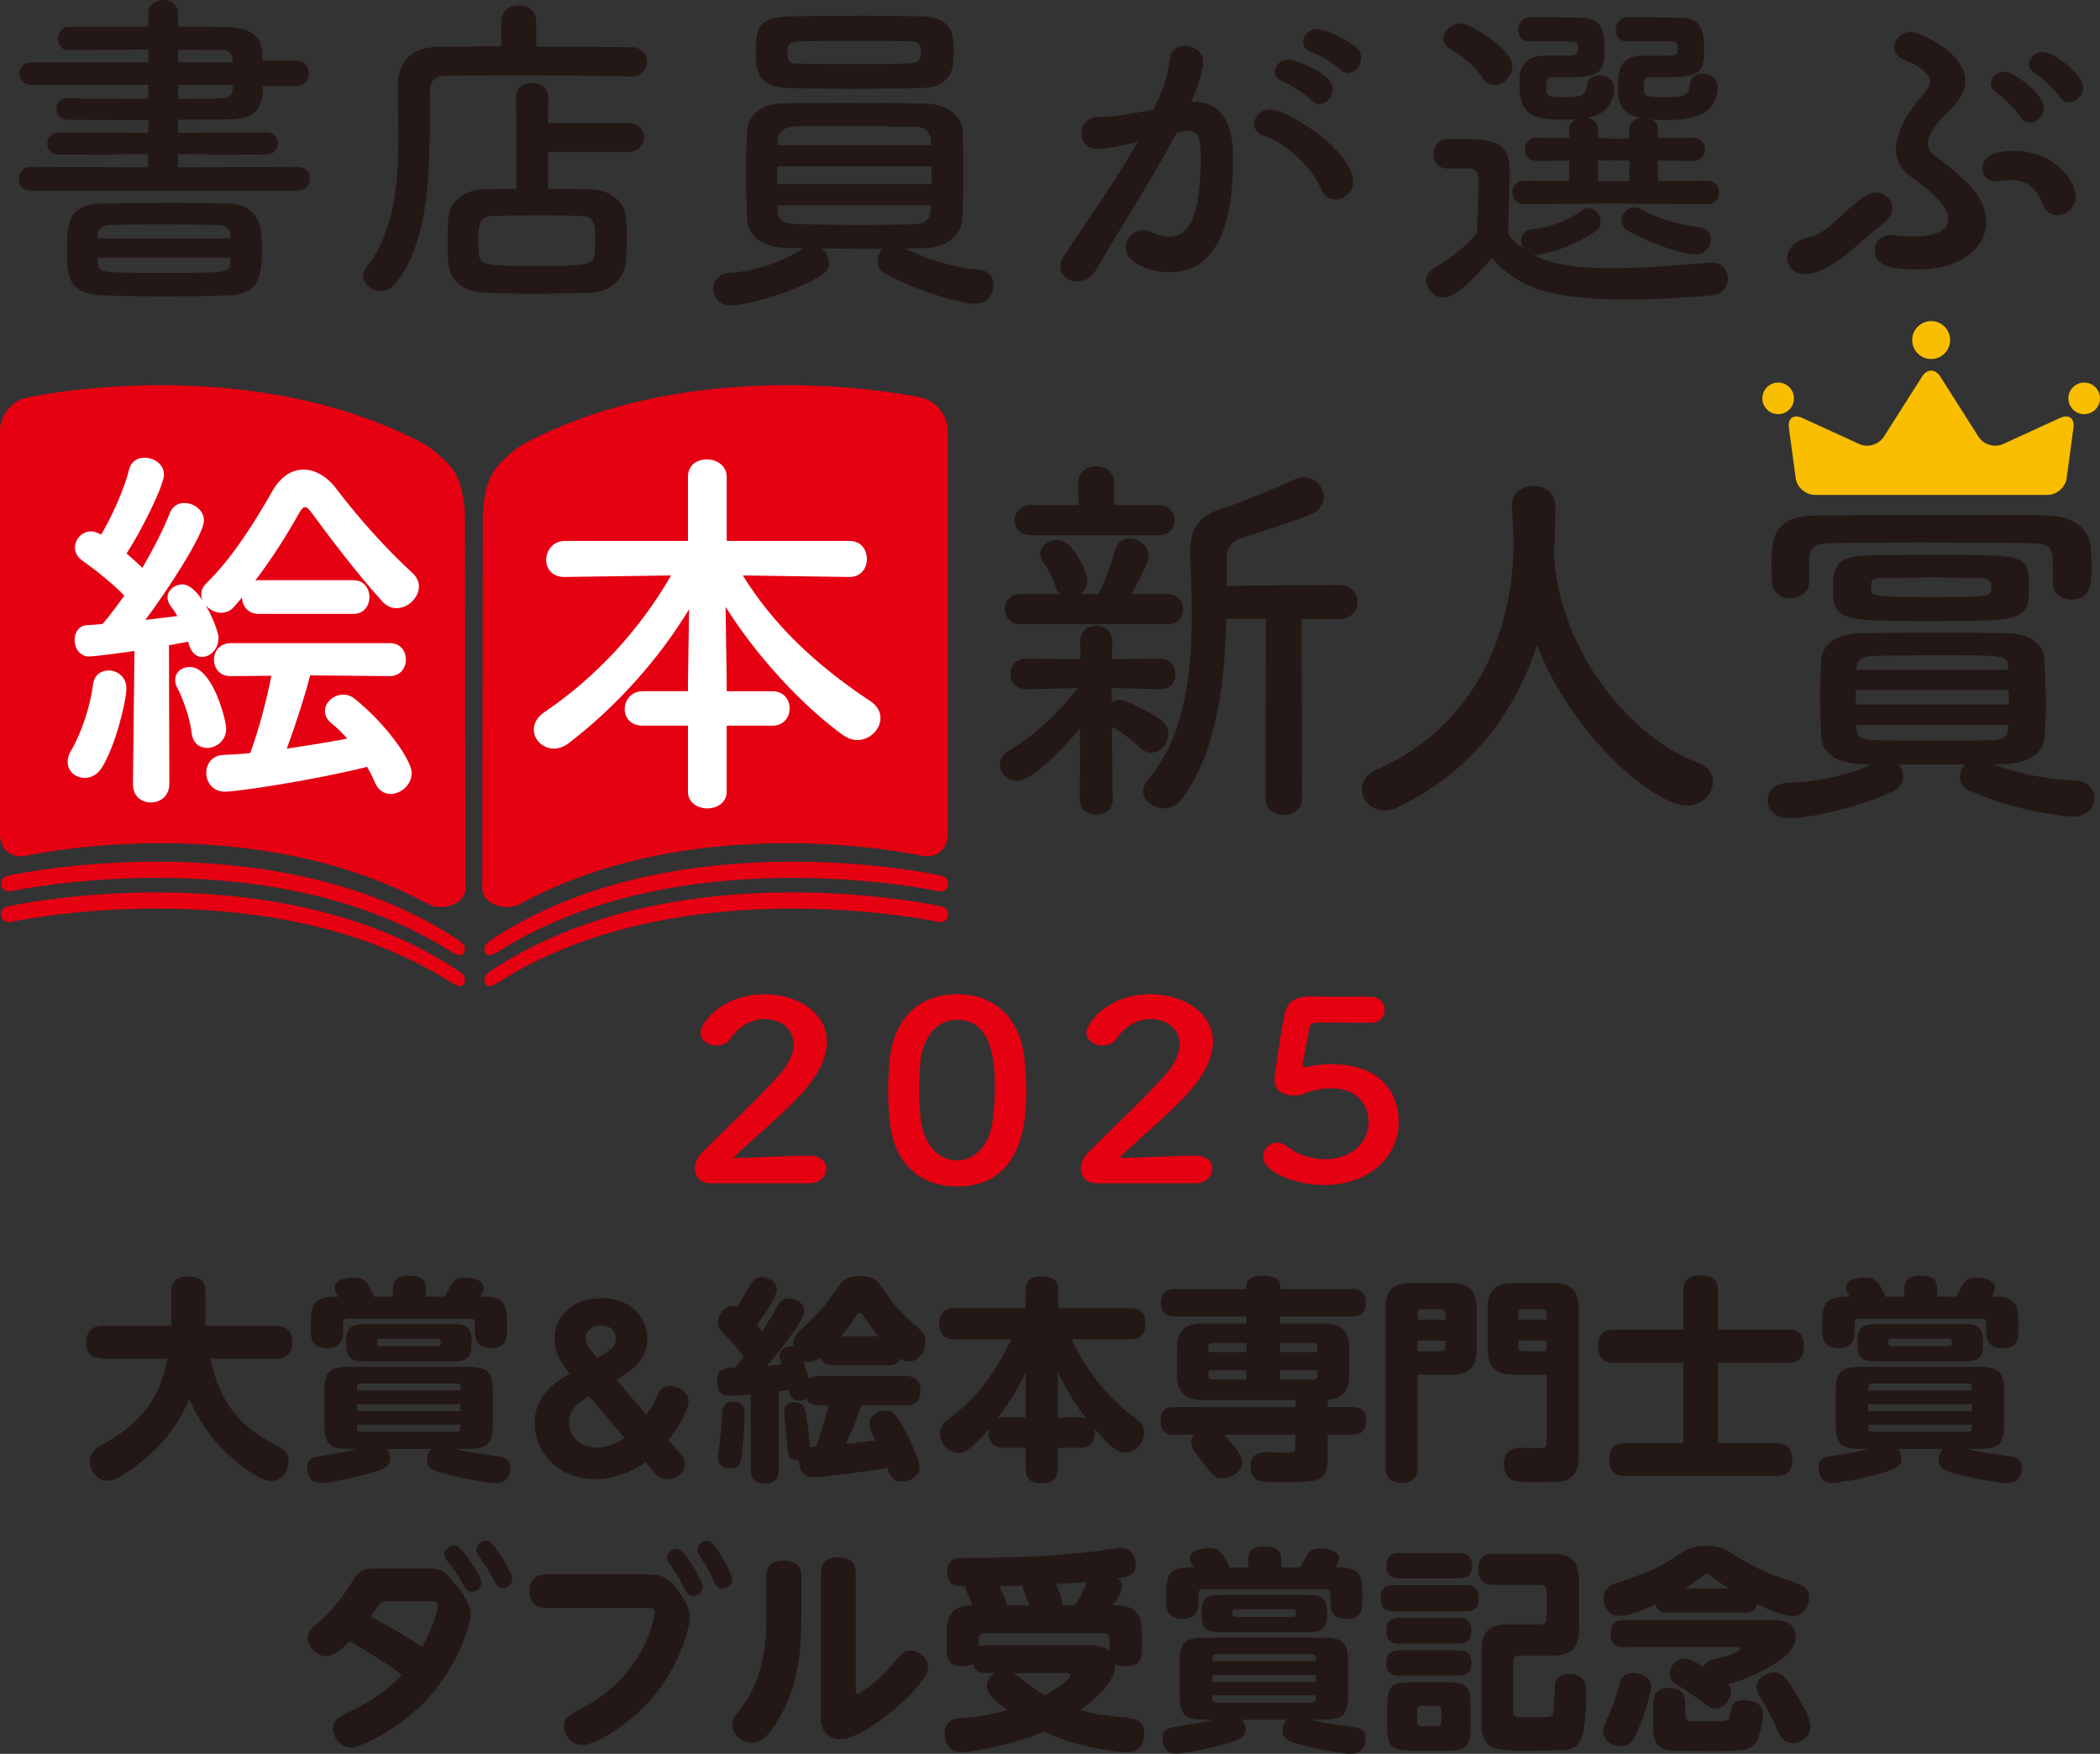 <svg enable-background="new 0 0 120.766 100.854" height="100.854" viewBox="0 0 120.766 100.854" width="120.766" xmlns="http://www.w3.org/2000/svg" xmlns:xlink="http://www.w3.org/1999/xlink"><rect x="0" y="0" width="120.766" height="100.854" fill="#333333" stroke="none"/><clipPath id="a"><path d="m0 0h120.766v68.23h-120.766z"/></clipPath><g fill="#231815"><path d="m5.967 78.127c-.548 0-1.009-.211-1.009-.896 0-.635.262-.996 1.009-.996h3.885v-1.955c0-.61.361-.872.909-.872.647 0 1.058.175 1.058.872v1.955h3.984c.548 0 1.009.224 1.009.896 0 .635-.262.996-1.009.996h-3.71c.647 2.889 1.917 3.997 3.872 5.03.262.137.635.324.635.896 0 .536-.423 1.108-.996 1.108-.859 0-2.403-1.432-2.851-1.88-1.133-1.17-1.656-2.341-1.868-2.814-.623 1.407-1.469 2.702-3.324 4.022-.71.498-1.071.66-1.395.66-.585 0-.996-.61-.996-1.096 0-.573.361-.772.622-.921 1.93-1.071 3.287-2.254 3.848-5.005z"/><path d="m22.234 83.318c.199.237.199.448.199.548 0 .436-.236.598-1.232.872-1.581.423-2.49.535-2.776.535-.199 0-.374-.037-.486-.149-.199-.174-.274-.473-.274-.697 0-.573.361-.635.81-.71 1.282-.199 1.544-.249 2.116-.398h-.398c-1.27 0-1.544-.211-1.544-1.544v-1.631c0-1.282.237-1.544 1.544-1.544h6.6c1.295 0 1.544.249 1.544 1.544v1.631c0 1.308-.249 1.544-1.544 1.544h-.585c.647.175.921.212 2.329.411.423.062.809.112.809.672 0 .647-.386.884-.859.884-.461 0-1.719-.237-2.689-.474-.884-.224-1.233-.373-1.233-.859 0-.237.075-.46.249-.635zm3.35-8.752c.075-.149.374-.71.436-.784.112-.162.287-.312.723-.312.398 0 1.07.125 1.07.585 0 .137-.037.225-.187.511h.224c1.245 0 1.307.623 1.307 1.569v.46c0 .212 0 .934-.884.934-.81 0-.959-.436-.959-.934v-.51c0-.174-.087-.261-.261-.261h-7.06c-.174 0-.261.087-.261.261v.51c0 .212 0 .934-.884.934-.809 0-.971-.436-.971-.934v-.46c0-.996.087-1.569 1.369-1.569h.212c-.137-.236-.224-.386-.224-.498 0-.61 1.071-.61 1.108-.61.511 0 .747.137 1.171 1.108h1.083v-.436c0-.386.149-.772.896-.772.784 0 .996.274.996.772v.436zm-4.508 3.722c-.971 0-1.17-.174-1.17-1.158 0-.934.448-.984 1.17-.984h4.881c.709 0 1.17.038 1.17.984 0 .971-.199 1.158-1.17 1.158zm-.547 1.669h5.952v-.187c0-.149-.075-.211-.224-.211h-5.517c-.124 0-.211.05-.211.211zm5.951.797h-5.952v.398h5.952zm-5.951 1.17v.199c0 .137.075.212.211.212h5.516c.137 0 .224-.062.224-.212v-.199zm4.607-4.507c.212 0 .212-.137.212-.237 0-.125-.062-.199-.212-.199h-3.237c-.162 0-.224.075-.224.199 0 .112 0 .237.224.237z"/><path d="m37.175 81.37c.286-.448.411-.647.61-1.083.112-.249.273-.585.747-.585.473 0 1.07.336 1.07.872 0 .573-.797 1.78-1.158 2.241l.573.66c.224.261.374.436.374.722 0 .424-.411.859-1.021.859-.336 0-.535-.137-.76-.398l-.485-.573c-.212.162-1.395.971-2.889.971-2.129 0-3.486-1.519-3.486-3.225 0-1.382.872-2.191 2.017-2.839-.349-.424-.872-1.083-.872-2.018 0-1.369 1.108-2.328 2.714-2.328 1.656 0 2.615 1.121 2.615 2.316 0 1.32-.971 1.905-1.78 2.378zm-3.312-1.095c-.61.398-1.133.747-1.133 1.544 0 .623.448 1.419 1.569 1.419.273 0 .821-.025 1.618-.548zm1.544-3.3c0-.436-.324-.759-.834-.759-.46 0-.884.261-.884.735 0 .349.199.598.647 1.133.772-.436 1.071-.599 1.071-1.109z"/><path d="m43.169 80.181c-.548.05-.983.087-1.195.087-.598 0-.747-.423-.747-.822 0-.747.436-.772 1.034-.797.125-.149.249-.286.51-.623-.411-.56-.672-.834-1.183-1.37-.174-.187-.299-.324-.299-.61 0-.323.262-.946.884-.946.125 0 .175.025.237.038.087-.149.523-.896.623-1.058.312-.511.423-.635.76-.635.386 0 .884.261.884.697 0 .423-.822 1.619-1.158 2.054.137.162.199.237.299.374.374-.585.598-.946.847-1.395.162-.287.312-.523.685-.523.361 0 .896.237.896.747 0 .162 0 .299-.536 1.071-.498.734-1.008 1.369-1.581 2.066.112-.012.685-.062.822-.062-.062-.199-.125-.374-.125-.523 0-.349.411-.585.797-.535-.062-.498.224-.76.561-1.071 1.058-.983 1.146-1.108 1.942-2.241.323-.46.548-.722 1.332-.722s1.021.299 1.295.697c.448.66.859 1.245 1.644 1.93.635.535.822.697.822 1.158 0 .585-.411 1.12-.934 1.12-.236 0-.386-.087-.485-.162-.174.349-.461.398-.784.398h-3.038c-.349 0-.66-.062-.81-.473-.212.174-.398.274-.647.274-.149 0-.249-.038-.324-.062.125.361.274.847.336 1.046.124-.112.224-.187.66-.187h4.843c.61 0 .896.261.896.896 0 .809-.697.809-.896.809h-2.49c-.311.859-.535 1.407-.896 2.204 1.083-.112 1.208-.125 1.706-.187-.324-.66-.361-.76-.361-.972 0-.448.461-.747.909-.747.349 0 .61.062 1.183 1.221.249.498.797 1.581.797 2.029 0 .511-.56.834-1.033.834-.511 0-.647-.336-.822-.797-.921.175-3.698.536-4.208.536-.834 0-.884-.785-.872-.971-.448.013-.573-.137-.623-.398-.025-.1-.125-1.27-.149-1.507-.013-.124-.087-.734-.087-.871 0-.486.398-.561.598-.561.522 0 .598.349.635.548.013.075.199.983.249 2.042.125-.037.174-.037.349-.05.199-.523.498-1.407.734-2.354h-.46c-.187 0-.647 0-.822-.398-.112.062-.199.112-.423.112-.46 0-.536-.324-.598-.61-.249.038-.386.05-.573.075v4.52c0 .461-.149.784-.847.784-.76 0-.76-.572-.76-.784v-4.343zm-.349 1.22c0 .821-.112 1.917-.174 2.353-.062.361-.112.685-.623.685-.112 0-.734 0-.734-.623 0-.112.174-1.444.199-1.718.013-.149.037-.834.062-.972.074-.498.386-.522.685-.522.585.001.585.473.585.797zm7.695-4.557c-.398-.498-.411-.51-.884-1.208-.05-.075-.1-.137-.199-.137s-.149.075-.224.187c-.249.411-.523.797-.834 1.158z"/><path d="m60.825 83.256v1.083c0 .349-.024.958-.859.958-.785 0-.984-.287-.984-.958v-1.083h-1.22c-.398 0-1.009-.1-.884-1.083-.473.548-1.208 1.382-1.718 1.382-.635 0-1.108-.573-1.108-1.096 0-.473.312-.722.561-.909.896-.71 2.179-1.706 3.549-4.532h-3.213c-.249 0-.934 0-.934-.884 0-.809.523-.909.934-.909h4.034v-.922c0-.46.125-.909.859-.909.722 0 1.021.199 1.021.909v.922h4.084c.237 0 .921 0 .921.847 0 .672-.262.946-.921.946h-3.312c.884 2.054 2.49 3.61 3.063 4.071.224.174.585.436.797.623.1.087.299.274.299.672 0 .585-.46 1.146-1.083 1.146-.373 0-.759-.174-1.768-1.37.087.772-.225 1.096-.896 1.096zm-1.843-1.743v-2.578c-.436.872-.809 1.544-1.618 2.627.087-.012.187-.05.398-.05h1.22zm3.064 0c.211 0 .286.025.411.05-.735-.934-1.245-1.917-1.631-2.64v2.59z"/><path d="m76.352 80.916h1.432c.211 0 .785 0 .785.785 0 .797-.573.797-.785.797h-1.432v1.158c0 1.444-.261 1.582-2.341 1.582-.323 0-1.295 0-1.556-.075-.386-.112-.548-.473-.548-.834 0-.822.685-.822.946-.822.199 0 1.096.025 1.283.025.286 0 .361-.062.361-.361v-.672h-4.122c.149.149.461.498.548.61.187.224.511.598.511 1.008 0 .536-.647.896-1.158.896-.386 0-.46-.087-1.008-.797-.56-.709-.772-.996-.772-1.332 0-.187.125-.312.187-.386h-1.158c-.199 0-.785 0-.785-.785 0-.797.561-.797.785-.797h6.973v-.411h-5.329c-.958 0-1.482-.336-1.482-1.482v-1.444c0-1.096.474-1.469 1.482-1.469h2.515v-.411h-4.134c-.199 0-.784 0-.784-.771 0-.797.572-.797.784-.797h4.134v-.225c0-.548.822-.548.909-.548.249 0 1.021.013 1.021.548v.225h4.134c.212 0 .797 0 .797.784s-.572.784-.797.784h-4.134v.411h2.503c.971 0 1.481.349 1.481 1.469v1.444c0 1.034-.423 1.407-1.245 1.469v.424zm-4.669-3.163v-.523h-1.955c-.149 0-.236.087-.236.237v.286zm0 1.046h-2.191v.312c0 .149.087.224.236.224h1.955zm1.93-1.046h2.142v-.286c0-.149-.074-.237-.236-.237h-1.905v.523zm0 1.046v.535h1.905c.162 0 .236-.087.236-.224v-.312h-2.141z"/><path d="m81.52 84.34c0 .211 0 .934-.884.934-.797 0-.958-.436-.958-.934v-9.077c0-1.17.56-1.481 1.481-1.481h2.278c.934 0 1.482.323 1.482 1.481v2.304c0 1.158-.536 1.481-1.482 1.481h-1.917zm0-8.455h1.606v-.361c0-.137-.062-.237-.237-.237h-1.133c-.174 0-.236.087-.236.237zm0 1.818h1.369c.175 0 .237-.087.237-.236v-.374h-1.606zm5.503 1.345c-.909 0-1.469-.299-1.469-1.481v-2.304c0-1.183.56-1.481 1.469-1.481h2.291c.946 0 1.47.336 1.47 1.481v8.554c0 .299-.025.934-.61 1.258-.187.1-.286.162-2.079.162-.847 0-1.606 0-1.606-1.034 0-.772.436-.946 1.096-.946.174 0 .896.012 1.046.012.312 0 .312-.199.312-.436v-3.785zm1.918-3.163v-.361c0-.149-.075-.237-.237-.237h-1.146c-.174 0-.237.1-.237.237v.361zm0 1.818v-.61h-1.619v.374c0 .149.075.236.237.236z"/><path d="m102.818 76.458c.262 0 .922.013.922.946 0 .859-.511.959-.922.959h-4.021v4.632h3.35c.261 0 .921.012.921.934 0 .859-.522.946-.921.946h-8.691c-.286 0-.909-.025-.909-.934 0-.822.473-.946.909-.946h3.35v-4.632h-3.972c-.287 0-.934-.013-.934-.946 0-.872.536-.959.934-.959h3.972v-2.191c0-.336.037-.921.946-.921.734 0 1.046.224 1.046.921v2.191z"/><path d="m109.15 83.318c.199.237.199.448.199.548 0 .436-.236.598-1.232.872-1.581.423-2.49.535-2.776.535-.199 0-.374-.037-.486-.149-.199-.174-.274-.473-.274-.697 0-.573.361-.635.81-.71 1.282-.199 1.544-.249 2.116-.398h-.398c-1.27 0-1.544-.211-1.544-1.544v-1.631c0-1.282.237-1.544 1.544-1.544h6.6c1.295 0 1.544.249 1.544 1.544v1.631c0 1.308-.249 1.544-1.544 1.544h-.585c.647.175.921.212 2.329.411.423.062.809.112.809.672 0 .647-.386.884-.859.884-.461 0-1.719-.237-2.689-.474-.884-.224-1.233-.373-1.233-.859 0-.237.075-.46.249-.635zm3.35-8.752c.075-.149.374-.71.436-.784.112-.162.287-.312.723-.312.398 0 1.07.125 1.07.585 0 .137-.037.225-.187.511h.224c1.245 0 1.307.623 1.307 1.569v.46c0 .212 0 .934-.884.934-.81 0-.959-.436-.959-.934v-.51c0-.174-.087-.261-.261-.261h-7.06c-.174 0-.261.087-.261.261v.51c0 .212 0 .934-.884.934-.809 0-.971-.436-.971-.934v-.46c0-.996.087-1.569 1.369-1.569h.212c-.137-.236-.224-.386-.224-.498 0-.61 1.071-.61 1.108-.61.511 0 .747.137 1.171 1.108h1.083v-.436c0-.386.149-.772.896-.772.784 0 .996.274.996.772v.436zm-4.508 3.722c-.971 0-1.17-.174-1.17-1.158 0-.934.448-.984 1.17-.984h4.881c.709 0 1.17.038 1.17.984 0 .971-.199 1.158-1.17 1.158zm-.547 1.669h5.952v-.187c0-.149-.075-.211-.224-.211h-5.516c-.124 0-.211.05-.211.211v.187zm5.951.797h-5.952v.398h5.952zm-5.951 1.17v.199c0 .137.075.212.211.212h5.516c.137 0 .224-.062.224-.212v-.199zm4.607-4.507c.212 0 .212-.137.212-.237 0-.125-.062-.199-.212-.199h-3.237c-.162 0-.224.075-.224.199 0 .112 0 .237.224.237z"/><path d="m24.503 90.195c.734 0 .909.038 1.432.61.212.236 1.133 1.245 1.133 2.017 0 .46-.672 3.15-2.889 5.279-1.581 1.519-3.523 2.391-3.959 2.391-.723 0-1.071-.685-1.071-1.058 0-.536.361-.723 1.021-1.034 1.618-.785 2.403-1.506 2.938-2.092-.822-.623-2.03-1.382-3.001-1.942-.623.635-.959.872-1.345.872-.561 0-1.059-.511-1.059-1.046 0-.312.149-.473.324-.635.784-.697 1.444-1.308 2.216-2.59.436-.723.71-.772 1.594-.772zm-2.055 1.893c-.361 0-.498.038-.61.149-.062.062-.485.673-.522.723 1.457.771 2.066 1.158 2.963 1.755.349-.647.896-1.843.896-2.378 0-.249-.211-.249-.411-.249zm5.242-1.083c0 .312-.274.523-.536.523-.299 0-.423-.224-.56-.486-.262-.51-.598-.921-.859-1.257-.112-.137-.174-.249-.174-.386 0-.373.398-.585.66-.51.386.099 1.469 1.792 1.469 2.116zm1.768-.212c0 .312-.273.523-.548.523-.299 0-.361-.149-.548-.511-.286-.573-.535-.909-.809-1.295-.075-.112-.162-.236-.162-.374 0-.361.398-.598.685-.51.373.113 1.382 1.831 1.382 2.167z"/><path d="m31.438 92.462c-.212 0-.983 0-.983-.972 0-.871.635-.958.983-.958h5.74c.61 0 1.096.012 1.743.834.635.797.747 1.319.747 1.656 0 .448-.536 3.163-2.889 5.379-.834.785-2.428 1.942-3.312 1.942-.709 0-1.033-.647-1.033-1.083 0-.473.199-.585 1.071-1.046 3.586-1.917 4.146-5.167 4.146-5.516 0-.236-.162-.236-.323-.236zm8.978-1.221c0 .312-.274.536-.548.536-.299 0-.411-.237-.548-.523-.237-.498-.536-.921-.797-1.295-.087-.112-.162-.236-.162-.361 0-.386.411-.598.685-.51.386.124 1.37 1.855 1.37 2.153zm1.693-.41c0 .311-.274.523-.548.523-.312 0-.386-.174-.548-.535-.187-.411-.398-.772-.697-1.233-.162-.237-.212-.324-.212-.448 0-.224.187-.523.573-.523.025 0 .075.013.125.025.373.136 1.307 1.867 1.307 2.191z"/><path d="m44.069 90.656c0-.498.212-.909.971-.909.747 0 1.046.299 1.046.909v2.241c0 1.581-.062 3.71-1.17 5.728-.685 1.232-1.183 1.594-1.668 1.594-.598 0-1.133-.485-1.133-1.046 0-.274.05-.349.536-.996 1.108-1.481 1.419-3.188 1.419-5.192v-2.329zm5.143 6.488c0 .174 0 .261.087.261.236 0 1.357-.934 1.78-1.419.896-1.033.934-1.071 1.295-1.071.448 0 .996.411.996.971 0 .959-3.038 3.586-4.532 4.034-.124.037-.299.075-.51.075-1.021 0-1.121-.822-1.121-1.233v-8.292c0-.498.212-.909.971-.909.697 0 1.034.274 1.034.909z"/><path d="m54.447 93.831c0-1.158.511-1.506 1.482-1.506-.062-.149-.112-.287-.249-.598-.149-.324-.162-.361-.162-.498-.461-.025-.511-.025-.647-.075-.312-.112-.398-.523-.398-.772 0-.797.598-.797.909-.797 1.992 0 4.096-.012 7.222-.324.274-.025 1.606-.249 1.905-.249.548 0 .797.473.797.946 0 .647-.398.71-1.033.81.087.062.249.187.249.46 0 .398-.523 1.071-.548 1.096h.336c1.345 0 1.345 1.121 1.345 1.506v1.071c0 .709-.311.921-.983.921-.087 0-.299 0-.535-.124.012.46-.199.809-.312.983-.374.585-1.021 1.17-1.693 1.656.797.236 1.071.261 2.901.473.498.062.771.374.771.872 0 .112 0 1.083-.934 1.083-.473 0-1.419-.125-2.428-.361-1.221-.299-1.992-.635-2.416-.834-1.245.585-3.859 1.183-4.744 1.183-.958 0-.958-.958-.958-1.046 0-.871.635-.896 1.245-.934.784-.037 1.755-.262 2.353-.436-.785-.573-1.17-.984-1.17-1.382 0-.46.374-.685.485-.747h-.535c-.274 0-.635-.025-.747-.51-.174.087-.473.124-.66.124-.797 0-.847-.585-.847-.921v-1.07zm9.363.436c0-.249-.137-.349-.349-.349h-6.823c-.211 0-.349.1-.349.349v.411c.075-.024.162-.062.411-.062h6.001c.635 0 .896.149 1.108.336v-.685zm-4.606-1.942c-.062-.162-.386-.958-.411-1.146-.299.012-.336.012-.374.012-.137 0-.896.025-.958.025.074.149.398.759.436 1.108h1.307zm-.934 3.885c.137.075.174.1.51.374.561.448.896.647 1.308.896.66-.324 1.469-.921 1.469-1.121 0-.149-.125-.149-.436-.149zm3.536-3.885c.075-.125.211-.299.411-.697.05-.1.262-.56.312-.66-.635.05-.772.062-1.806.124.187.398.398.896.374 1.233z"/><path d="m71.426 98.887c.199.236.199.448.199.548 0 .436-.237.598-1.233.871-1.582.424-2.49.536-2.777.536-.199 0-.373-.038-.485-.149-.199-.174-.274-.473-.274-.697 0-.573.361-.635.809-.709 1.283-.199 1.544-.249 2.117-.398h-.398c-1.271 0-1.544-.212-1.544-1.544v-1.631c0-1.283.236-1.544 1.544-1.544h6.599c1.295 0 1.544.249 1.544 1.544v1.631c0 1.307-.249 1.544-1.544 1.544h-.585c.647.174.921.211 2.328.411.424.062.81.112.81.672 0 .647-.386.884-.859.884-.46 0-1.718-.236-2.689-.473-.884-.225-1.232-.374-1.232-.859 0-.236.075-.461.249-.635h-2.579zm3.349-8.754c.075-.149.374-.709.436-.785.112-.162.286-.311.722-.311.398 0 1.071.125 1.071.585 0 .137-.038.224-.187.51h.224c1.245 0 1.308.623 1.308 1.569v.461c0 .211 0 .934-.884.934-.809 0-.958-.436-.958-.934v-.511c0-.174-.087-.262-.262-.262h-7.06c-.175 0-.262.087-.262.262v.511c0 .211 0 .934-.884.934-.81 0-.972-.436-.972-.934v-.461c0-.996.087-1.569 1.37-1.569h.211c-.137-.237-.224-.386-.224-.498 0-.61 1.071-.61 1.108-.61.51 0 .747.137 1.17 1.108h1.083v-.436c0-.386.149-.771.896-.771.785 0 .996.273.996.771v.436h1.098zm-4.508 3.724c-.971 0-1.17-.175-1.17-1.158 0-.934.448-.983 1.17-.983h4.881c.71 0 1.17.037 1.17.983 0 .971-.199 1.158-1.17 1.158zm-.548 1.668h5.952v-.187c0-.149-.075-.212-.224-.212h-5.516c-.125 0-.212.05-.212.212zm5.952.796h-5.952v.398h5.952zm-5.952 1.171v.199c0 .137.075.211.212.211h5.516c.137 0 .224-.062.224-.211v-.199zm4.607-4.507c.211 0 .211-.137.211-.236 0-.125-.062-.199-.211-.199h-3.237c-.162 0-.224.075-.224.199 0 .112 0 .236.224.236z"/><path d="m84.269 91.154c.224 0 .771 0 .771.71 0 .522-.174.797-.771.797h-4.097c-.199 0-.772 0-.772-.71 0-.585.237-.797.772-.797zm-.386-1.842c.211 0 .772 0 .772.722 0 .685-.461.735-.772.735h-3.387c-.211 0-.772 0-.772-.723 0-.685.461-.734.772-.734zm-.038 3.722c.225 0 .772 0 .772.735 0 .672-.436.747-.772.747h-3.349c-.249 0-.772-.012-.772-.735 0-.66.411-.747.772-.747zm0 1.868c.212 0 .772 0 .772.722 0 .735-.548.735-.822.735h-3.299c-.211 0-.772 0-.772-.722 0-.685.473-.734.772-.734h3.349zm.723 4.346c0 1.183-.212 1.419-1.395 1.419h-1.992c-1.158 0-1.407-.212-1.407-1.419v-1.096c0-1.195.224-1.419 1.419-1.419h1.955c1.195 0 1.42.224 1.42 1.419zm-1.669-.909c0-.149-.074-.237-.236-.237h-.934c-.162 0-.237.087-.237.237v.697c0 .137.075.224.237.224h.934c.162 0 .236-.087.236-.224zm4.47-3.138c-.237 0-.349.124-.349.349v2.851c0 .361.199.361.884.361.199 0 1.133 0 1.257-.05.199-.062.199-.311.224-.921.025-.847.037-.946.05-1.034.075-.311.436-.498.822-.498.971 0 .971.809.971 1.034 0 .672-.037 2.415-.411 2.913-.249.349-.598.424-1.033.436s-1.693.025-1.93.025c-1.494 0-1.93-.013-2.304-.386-.299-.299-.349-.723-.349-1.146v-4.221c0-1.195.561-1.506 1.507-1.506h1.88c.236 0 .349-.137.349-.349v-1.569c0-.187-.075-.349-.349-.349h-2.688c-.249 0-.884 0-.884-.884 0-.822.498-.909.871-.909h3.413c.996 0 1.506.374 1.506 1.52v2.813c0 1.208-.56 1.52-1.506 1.52z"/><path d="m94.96 96.957c0 .224-.224 1.195-.709 2.403-.361.896-.66 1.059-1.009 1.059-.498 0-1.046-.312-1.046-.859 0-.224.037-.336.324-.934.224-.485.374-.971.598-1.718.087-.311.211-.697.772-.697.634-.001 1.07.31 1.07.746zm.984-4.222c-.225 0-.623 0-.747-.473-.884.423-1.619.66-2.067.66-.249 0-.46-.062-.635-.261-.199-.212-.274-.523-.274-.76 0-.212.05-.623.66-.834 1.831-.623 2.291-.785 3.835-1.769.312-.199.647-.411 1.432-.411.722 0 1.034.199 1.307.361.772.486 1.719 1.071 3.163 1.557 1.07.349 1.419.473 1.419 1.071 0 .486-.323 1.058-.946 1.058-.647 0-1.817-.585-2.042-.697-.112.498-.522.498-.747.498zm-2.54 1.98c-.237 0-.785 0-.785-.759 0-.723.448-.785.785-.785h8.579c.361 0 1.283 0 1.283.946 0 .585-.411 1.195-2.018 2.017-.485.249-1.183.548-1.88.71.062.074.174.187.174.436 0 .398-.349.971-.884.971-.249 0-.336-.075-1.033-.573-.199-.149-.535-.386-.797-.548-.635-.374-.81-.498-.81-.872 0-.411.349-.884.847-.884.274 0 .523.137 1.108.486.112-.361.411-.411.834-.498.361-.075 1.258-.336 1.258-.548 0-.1-.112-.1-.149-.1h-6.512zm3.511 3.86c0 .1 0 .299.149.374.1.038.996.05 1.158.05.249 0 1.009 0 1.133-.087.087-.062.1-.124.212-.635.025-.137.1-.511.734-.511.162 0 1.083.013 1.083.822 0 .124-.087 1.22-.486 1.718-.211.262-.522.336-1.021.361-.424.025-1.046.025-1.258.025-.523 0-2.428 0-2.764-.062-.785-.149-.785-.872-.785-1.532v-1.108c0-.199 0-.922.884-.922.822 0 .958.448.958.922v.585zm2.503-7.234c-.361-.224-.784-.522-1.083-.747-.087-.062-.125-.087-.187-.087-.05 0-.112.025-.174.075-.448.361-.511.398-1.071.759zm2.602 4.831c.448 0 .722.312 1.257 1.221.299.498.847 1.432.847 1.893 0 .585-.523.946-1.034.946-.498 0-.685-.274-.983-.959-.149-.349-.398-.847-.61-1.208-.436-.709-.485-.834-.485-1.07 0-.585.697-.772.784-.797.099-.026.187-.026.224-.026z"/></g><path clip-path="url(#a)" d="m54.504 48c0 .848-.678 1.392-1.506 1.208 0 0-12.821-2.849-23.15 2.802-.689.377-2.111.056-2.111-.95 0-2.425.027-21.419.027-21.419s.017-1.861.8-2.779c.537-.63 1.202-1.153 1.657-1.391 10.262-5.383 22.777-2.602 22.777-2.602.828.184 1.506 1.029 1.506 1.877z" fill="#e50012"/><path clip-path="url(#a)" d="m0 48c0 .848.678 1.392 1.506 1.208 0 0 12.821-2.849 23.15 2.802.689.377 2.111.056 2.111-.95 0-2.425-.027-21.419-.027-21.419s-.017-1.861-.8-2.779c-.537-.63-1.202-1.153-1.657-1.391-10.262-5.383-22.777-2.602-22.777-2.602-.828.183-1.506 1.028-1.506 1.877z" fill="#e50012"/><path clip-path="url(#a)" d="m26.458 54.126c-.023-.019-.047-.038-.072-.055 0 0-.17-.114-.485-.309-.05-.031-.105-.064-.162-.099-10.5-6.495-25.064-3.351-25.064-3.351-.332.072-.604.13-.606.47v.021c-.002.339.267.512.599.44 0 0 13.965-3.016 24.404 2.957h-.002c.591.351.985.599 1.018.616.289.147.518.184.612-.056l.007-.017c.097-.248-.047-.45-.249-.617" fill="#e50012"/><path clip-path="url(#a)" d="m26.458 55.892c-.023-.019-.047-.038-.072-.055 0 0-.17-.114-.485-.309-.05-.031-.105-.064-.162-.099-10.5-6.495-25.064-3.351-25.064-3.351-.332.072-.604.13-.606.47v.021c-.002.339.267.512.599.44 0 0 13.965-3.016 24.404 2.957l-.001.002c.591.351.985.599 1.018.616.289.147.518.183.612-.056l.007-.017c.096-.25-.048-.453-.25-.619" fill="#e50012"/><path clip-path="url(#a)" d="m28.133 54.126c.023-.019.047-.038.072-.055 0 0 .17-.114.485-.309.05-.031.105-.064.162-.099 10.5-6.495 25.064-3.351 25.064-3.351.332.072.604.13.606.47v.021c.002.339-.267.512-.599.44 0 0-13.965-3.016-24.404 2.957l.001.002c-.591.351-.985.599-1.018.616-.288.145-.518.182-.612-.058l-.007-.017c-.096-.248.048-.45.25-.617" fill="#e50012"/><path clip-path="url(#a)" d="m28.133 55.892c.023-.019.047-.038.072-.055 0 0 .17-.114.485-.309.05-.031.105-.064.162-.099 10.5-6.495 25.064-3.351 25.064-3.351.332.072.604.13.606.47v.021c.002.339-.267.512-.599.44 0 0-13.965-3.016-24.404 2.957l.001.002c-.591.351-.985.599-1.018.616-.289.147-.518.183-.612-.056l-.007-.017c-.096-.25.048-.453.25-.619" fill="#e50012"/><path clip-path="url(#a)" d="m1.717 10.952c-.424 0-.636-.328-.636-.655 0-.347.231-.694.636-.694l6.807.019v-.752l-5.129.019c-.444 0-.675-.309-.675-.617 0-.328.251-.656.675-.656l5.129.019v-.732c-1.543 0-3.104 0-4.666-.019-.405 0-.617-.309-.617-.617s.212-.617.617-.617h.019c1.446.019 3.046.038 4.647.038v-.81h-6.73c-.463 0-.675-.309-.675-.636 0-.328.231-.655.675-.655h6.73v-.733c-1.678 0-3.374 0-4.647.019h-.019c-.328 0-.521-.309-.521-.636 0-.347.212-.694.617-.694 1.388-.019 2.969-.019 4.57-.019v-.753c-0-.501.443-.771.867-.771s.848.251.848.771v.752c.983 0 1.948.019 2.834.039 1.234.019 1.967.482 2.005 1.427 0 .154.019.328.019.501h1.909c.501 0 .752.366.752.733 0 .366-.251.733-.752.733h-1.89c0 1.331-.424 1.909-2.025 1.909-.945 0-1.89.019-2.854.019v.752l5.09-.019c.444 0 .656.309.656.617 0 .328-.231.656-.656.656l-5.087-.02v.752l6.903-.019c.444 0 .675.328.675.675 0 .328-.231.675-.675.675h-15.426zm7.906 6.093c-1.253 0-2.468-.019-3.664-.058-2.063-.077-2.102-1.041-2.102-2.699 0-1.369.019-2.565 2.044-2.584 1.08-.019 2.526-.038 3.933-.038 1.176 0 2.333.019 3.239.038 1.967.058 1.986 1.543 1.986 2.507 0 1.832-.174 2.7-2.005 2.777-1.175.038-2.313.057-3.431.057m3.625-3.47c-.038-.463-.212-.617-.713-.636-1.06-.019-2.294-.038-3.49-.038-.964 0-1.909.019-2.699.038-.54.019-.714.27-.733.655v.116h7.636v-.135zm.019 1.234h-7.655v.231c.039.656.077.656 3.741.656 3.856 0 3.876 0 3.895-.675zm.116-11.415c-.019-.328-.251-.52-.598-.52-.733-.019-1.62-.019-2.545-.019v.733h3.143zm.019 1.485h-3.162v.81c.868 0 1.716-.019 2.545-.038.347 0 .579-.212.598-.54z" fill="#231815"/><path clip-path="url(#a)" d="m36.292 4.396c-1.466-.038-4.531-.058-7.096-.058-1.485 0-2.796.019-3.548.019-.675 0-.926.347-.926.887-.039 3.529.231 8.253-1.948 11.029-.251.328-.559.463-.868.463-.521 0-1.022-.424-1.022-.887 0-.135.058-.289.173-.444 1.601-2.005 1.851-4.82 1.851-7.501 0-.945-.019-1.89-.038-2.777v-.056c0-1.562.752-2.372 2.507-2.391.906 0 2.121-.019 3.451-.019v-1.408c0-.636.501-.945 1.003-.945.501 0 1.003.309 1.003.945v1.427c2.16 0 4.281.019 5.476.039.617 0 .906.405.906.829s-.309.848-.906.848zm-4.781 4.339v2.121c.906 0 1.793.019 2.545.039 1.118.019 1.909.829 1.948 1.658.019.386.039.771.039 1.157s-.019.791-.039 1.234c-.058 1.003-.829 1.851-2.044 1.89-1.041.039-2.121.058-3.162.058s-2.044-.019-2.95-.058c-1.33-.058-2.044-.81-2.082-1.87-.019-.405-.019-.752-.019-1.041 0-.424 0-.791.019-1.215.039-.868.598-1.774 2.044-1.812.54-.019 1.195-.039 1.89-.039l-.019-5.283c0-.559.444-.81.906-.81.463 0 .945.27.945.81l-.019 1.504h4.647c.578 0 .868.405.868.829 0 .405-.289.829-.868.829h-4.649zm2.718 5.09c0-1.003-.039-1.388-.868-1.408-.636-.019-1.427-.038-2.237-.038-.983 0-1.986.019-2.796.038-.713.019-.829.463-.829 1.427 0 .212 0 .424.019.655.058.791.366.791 3.432.791 2.738 0 3.22 0 3.259-.791.02-.249.02-.462.02-.674" fill="#231815"/><path clip-path="url(#a)" d="m56.271 15.503c.598.039.868.444.868.887 0 .521-.386 1.08-1.08 1.08-.617 0-3.22-.636-5.168-1.755-.309-.173-.424-.444-.424-.713 0-.251.116-.521.309-.694-1.157 0-2.391 0-3.529-.019.251.193.424.52.424.829 0 .27-.116.521-.405.694-1.909 1.176-4.608 1.755-5.225 1.755-.675 0-1.022-.482-1.022-.945 0-.444.289-.887.926-.926 1.311-.077 2.931-.559 4.281-1.427-.366 0-.733-.019-1.061-.019-1.408-.039-2.16-.733-2.198-1.678-.039-.733-.058-1.639-.058-2.545 0-.887.019-1.793.058-2.468.038-.771.597-1.6 2.14-1.62 1.041-.019 2.275-.019 3.548-.019 1.581 0 3.201 0 4.628.039 1.176.019 2.025.752 2.063 1.485.038.694.058 1.465.058 2.256 0 1.003-.02 2.005-.058 2.873-.038.887-.868 1.678-2.16 1.697-.366 0-.733.02-1.118.02 1.33.692 2.969 1.136 4.203 1.213m-7.173-10.393c-1.292 0-2.545-.019-3.644-.039-1.909-.058-1.986-.906-1.986-2.121 0-1.273.135-1.986 1.947-2.005 1.253-.019 2.719-.039 4.146-.039 1.195 0 2.372.019 3.413.039 1.774.039 1.87 1.003 1.87 1.948 0 .983 0 2.121-1.967 2.179-1.195.018-2.506.038-3.779.038m4.474 4.454h-8.889v1.022h8.889zm-.058-1.543c-.019-.444-.289-.713-.945-.733-1.138-.02-2.776-.039-4.3-.039-.945 0-1.851 0-2.584.019-.617.02-.945.386-.964.752v.328h8.812zm-8.793 3.78v.328c.019.54.405.733.983.752 1.099.039 2.584.058 4.011.058 1.041 0 2.044-.019 2.873-.038.521-.02.887-.232.925-.752 0-.116.019-.231.019-.347h-8.811zm8.253-8.793c0-.521-.173-.636-.752-.636-.906-.019-2.025-.019-3.124-.019s-2.198 0-3.104.019c-.694 0-.713.328-.713.656 0 .578.193.636.733.636.906.019 2.005.019 3.104.019 3.625 0 3.722 0 3.818-.405.019-.077.038-.174.038-.27" fill="#231815"/><path clip-path="url(#a)" d="m65.279 8.195c-.829.212-1.697.366-2.179.366-.617 0-.906-.424-.906-.868 0-.482.328-.964.964-.964.289 0 1.138 0 3.181-.444.501-1.041.752-1.581.945-2.95.077-.482.463-.694.868-.694.501 0 1.041.328 1.041.887 0 .231-.097 1.003-.694 2.333h.154c2.198 0 2.256 2.372 2.256 3.259 0 1.716-.077 6.537-3.644 6.537-1.099 0-2.526-.501-2.526-1.427 0-.521.463-1.003 1.003-1.003.135 0 .27.039.405.096.405.193.771.289 1.08.289 1.253 0 1.832-1.35 1.832-4.724 0-.791-.116-1.369-.733-1.369-.096 0-.212 0-.347.038-.077.019-.193.058-.309.077-1.446 2.719-3.471 5.881-4.705 7.983-.231.386-.617.559-1.003.559-.501 0-.984-.309-.984-.829 0-.193.058-.424.232-.675.848-1.292 2.854-4.107 4.223-6.517zm10.682 2.661c-.424-1.099-1.851-2.564-3.317-3.066-.347-.115-.521-.386-.521-.655 0-.405.366-.848.926-.848.983 0 4.763 2.391 4.763 4.165 0 .617-.521 1.022-1.022 1.022-.328-.001-.656-.194-.829-.618m-.54-5.091c-.27-.289-1.234-.926-1.619-1.06-.347-.135-.482-.347-.482-.578 0-.366.347-.714.791-.714.096 0 2.526.694 2.526 1.716 0 .443-.366.848-.752.848-.156.001-.329-.057-.464-.212m1.658-1.774c-.27-.27-1.234-.848-1.639-.983-.366-.116-.501-.347-.501-.598 0-.347.328-.733.79-.733.675 0 2.025.829 2.256 1.022.212.193.289.424.289.636 0 .443-.347.868-.752.868-.154.001-.308-.076-.443-.212" fill="#231815"/><path clip-path="url(#a)" d="m83.04 17.123c-.54 0-1.022-.501-1.022-1.003 0-.251.135-.521.463-.713.983-.579 1.832-1.253 2.468-2.025.02-1.041.077-1.948.077-2.815 0-.675-.019-.887-.81-.887-.309 0-.56.019-.849.019-.27 0-.926-.019-.926-.829 0-.424.27-.868.771-.868h1.176c1.369 0 2.43.154 2.43 1.813 0 1.118-.077 2.43-.077 3.663.231.289.521.559.868.81-.096-.135-.135-.309-.135-.463 0-.309.193-.598.617-.636.887-.077 2.005-.443 2.912-1.099.115-.096.251-.135.366-.135.366 0 .675.405.675.791 0 .212-.077.424-.289.559-.926.636-2.256 1.195-3.336 1.35h-.232c.733.386 1.813.771 4.512.771 2.005 0 4.184-.212 5.65-.328h.096c.598 0 .926.463.926.926 0 .444-.289.906-.964.964-1.215.116-3.028.232-4.859.232-4.859 0-6.363-.868-7.751-2.372-.54.616-2.005 2.275-2.757 2.275m2.237-12.63c-.501-.771-1.35-1.369-1.89-1.677-.27-.154-.386-.366-.386-.598 0-.424.463-.868.983-.868.579 0 2.989 1.485 2.989 2.468 0 .559-.521 1.08-1.041 1.08-.231-0-.482-.116-.655-.405m7.539 7.211-5.129.038c-.482 0-.713-.347-.713-.675 0-.347.232-.675.713-.675l2.565.019v-1.175l-1.852.019c-.482 0-.713-.328-.713-.675 0-.328.232-.656.713-.656l1.851.019v-.54c0-.27.174-.443.405-.54-.212.019-.424.019-.636.019-1.909 0-2.642-.251-2.642-2.083 0-.617.019-1.6 1.523-1.6h1.119c.559 0 .733 0 .733-.443 0-.27-.038-.347-.309-.367h-2.468c-.462 0-.675-.328-.675-.675s.231-.694.655-.713h.655c.906 0 1.948.019 2.256.019 1.022 0 1.408.424 1.408 1.793 0 1.639-.443 1.639-3.008 1.639-.309 0-.347.135-.347.636 0 .482.154.501 1.138.501.656 0 1.157-.039 1.196-.636.019-.424.366-.617.713-.617.424 0 .848.251.848.713 0 .771-.385 1.543-1.562 1.735.328.058.636.251.636.617v.54l.926.019h.887v-.556c0-.366.309-.578.655-.617-1.311-.251-1.311-1.157-1.311-1.755 0-.868.019-1.832 1.504-1.832h1.176c.694 0 .752-.019.752-.443 0-.27-.039-.347-.309-.367h-2.603c-.444 0-.656-.328-.656-.655 0-.366.231-.713.656-.733h.655c.945 0 2.044.019 2.352.019 1.119 0 1.427.521 1.427 1.793 0 1.6-.366 1.639-3.105 1.639-.366 0-.366.174-.366.617 0 .482.077.521 1.215.521.964 0 1.408-.039 1.446-.733.019-.424.367-.617.713-.617.424 0 .868.27.868.733 0 1.774-1.677 1.928-3.008 1.928-.289 0-.559-.019-.829-.039.231.096.405.27.405.54v.54l2.005-.019c.482 0 .713.328.713.656 0 .347-.231.675-.713.675l-2.005-.019v1.176l2.815-.019c.482 0 .714.328.714.675 0 .328-.231.675-.714.675zm.887-2.468-.887-.019-.926.019v1.176l.945.019.868-.019zm-.116 4.011c-.251-.135-.347-.347-.347-.559 0-.386.347-.771.752-.771.115 0 .251.039.366.096 1.022.579 2.353.964 3.336 1.041.482.038.694.366.694.713 0 .424-.328.868-.868.868-.713 0-2.622-.617-3.933-1.388" fill="#231815"/><path clip-path="url(#a)" d="m104.426 15.657c-.212.077-.424.096-.598.096-.675 0-1.06-.424-1.06-.906s.386-1.003 1.253-1.196c1.157-.251 1.735-1.369 3.297-2.41.174-.116.366-.173.54-.173.501 0 .964.405.964.906 0 .27-.154.578-.501.868-1.62 1.273-2.584 2.391-3.895 2.815m5.823-.154c-2.121 0-2.43-.521-2.43-1.118 0-.444.309-.868.906-.868h.154c.443.058.829.077 1.176.077 1.408 0 1.986-.424 1.986-.983 0-.829-1.157-1.735-2.179-2.468-.54-.386-.829-.906-.829-1.562 0-.81.463-1.851 1.485-3.066.251-.309.482-.54.482-.81 0-.173-.096-.366-.309-.578-.366-.366-.848-.521-1.292-.733-.328-.154-.463-.405-.463-.655 0-.444.405-.906.945-.906.444 0 3.143 1.157 3.143 2.815 0 .559-.309 1.099-.868 1.658-.655.617-1.292 1.35-1.292 1.947 0 .231.096.444.328.636 1.793 1.388 3.027 2.352 3.027 3.895.003 1.543-1.559 2.719-3.97 2.719m7.231-3.741c-.405-1.099-1.079-1.408-1.851-1.408-.212 0-.443.019-.675.058-.058.019-.135.019-.193.019-.482 0-.752-.366-.752-.752 0-.405.232-1.003 1.793-1.003 2.314 0 3.567 1.697 3.567 2.603 0 .656-.54 1.099-1.061 1.099-.346.001-.673-.172-.828-.616m-1.292-5.032c-.193-.328-1.003-1.157-1.35-1.388-.251-.154-.347-.366-.347-.54 0-.347.347-.675.771-.675.578 0 2.275 1.292 2.275 2.063 0 .482-.424.868-.829.868-.192-.001-.385-.097-.52-.328m2.275-1.157c-.212-.328-1.022-1.118-1.388-1.33-.27-.154-.385-.366-.385-.559 0-.347.366-.694.79-.694.617 0 2.314 1.253 2.314 2.044 0 .463-.405.848-.81.848-.193-.001-.385-.097-.521-.309" fill="#231815"/><path clip-path="url(#a)" d="m62.117 41.866c-1.082 1.329-2.817 3.042-3.605 3.042-.563 0-1.014-.451-1.014-.946 0-.293.158-.586.541-.811 1.194-.676 2.771-2.051 3.943-3.583l-2.929.068h-.023c-.608 0-.924-.451-.924-.879 0-.451.293-.879.924-.879h.023l3.087.023-.022-.991v-.023c0-.608.451-.901.924-.901s.924.293.924.901v.023l-.024.99 2.794-.023h.023c.541 0 .834.451.834.901 0 .428-.27.856-.834.856h-.023l-2.816-.068.023.834c.135-.09.293-.157.428-.157.36 0 1.893.744 2.456 1.217.248.203.361.473.361.744 0 .541-.451 1.081-.991 1.081-.18 0-.383-.067-.586-.248-.541-.496-1.172-.991-1.667-1.239l.045 4.214c0 .563-.473.834-.946.834s-.946-.271-.946-.856zm-3.425-5.971c-.586 0-.901-.428-.901-.879 0-.428.316-.856.901-.856h2.276c-.113-.113-.203-.248-.27-.451-.225-.653-.496-1.104-.698-1.374-.135-.158-.18-.338-.18-.473 0-.451.473-.811.969-.811.969 0 1.735 1.915 1.735 2.298 0 .361-.158.631-.406.811h1.059c.338-.676.744-1.757.946-2.501.135-.496.473-.698.834-.698.541 0 1.104.428 1.104.991 0 .316-.338 1.014-.991 2.208h2.073c.609 0 .901.428.901.856 0 .451-.293.879-.901.879zm.631-5.115c-.653 0-.969-.428-.969-.856 0-.451.315-.879.969-.879h2.704l-.023-1.284c0-.631.518-.946 1.036-.946s1.036.315 1.036.946v1.284h2.546c.631 0 .924.428.924.856 0 .451-.293.879-.924.879zm13.474 4.799h-2.276c-.09 3.628-.518 7.571-2.524 10.32-.293.406-.698.586-1.082.586-.608 0-1.172-.451-1.172-.991 0-.203.068-.406.248-.609 2.141-2.523 2.546-6.106 2.546-9.553 0-1.126-.045-2.231-.09-3.289v-.271c0-1.51.563-2.163 2.073-2.614.879-.271 3.064-1.172 3.898-1.577.203-.09.383-.135.563-.135.653 0 1.149.563 1.149 1.126 0 .383-.203.766-.721.991-.744.338-3.267 1.149-3.876 1.33-.743.225-.991.586-.991 1.262v1.532l6.444-.045c.721 0 1.082.496 1.082.969 0 .496-.361.991-1.082.991h-2.141l.023 10.319c0 .631-.518.946-1.059.946-.518 0-1.036-.315-1.036-.946z" fill="#231815"/><path clip-path="url(#a)" d="m89.356 31.952c.023.045.023.113.023.18.428 5.52 4.484 10.319 8.247 11.716.631.225.879.653.879 1.104 0 .676-.586 1.374-1.487 1.374-1.915 0-6.669-4.101-8.629-9.238-1.262 3.898-3.808 7.368-8.111 9.373-.225.113-.451.158-.654.158-.743 0-1.307-.608-1.307-1.239 0-.428.248-.834.834-1.104 7.683-3.425 7.886-11.334 7.886-13.024 0-.676-.045-1.442-.09-2.118v-.068c0-.744.631-1.126 1.262-1.126.608 0 1.239.383 1.239 1.194 0 .789-.022 1.757-.09 2.726v.092z" fill="#231815"/><path clip-path="url(#a)" d="m114.629 43.961c1.577.563 3.087.856 4.754.924.721.023 1.059.518 1.059.991 0 .541-.406 1.082-1.172 1.082-.496 0-3.357-.293-5.993-1.487-.406-.18-.563-.473-.563-.789 0-.27.113-.518.293-.721h-3.83c.158.18.271.428.271.698 0 .316-.181.654-.563.834-1.622.766-4.461 1.555-6.038 1.555-.789 0-1.194-.518-1.194-1.014s.383-.991 1.126-1.014c1.712-.068 3.267-.361 4.844-1.059l-.496-.023c-1.577-.022-2.343-.676-2.388-1.532-.045-.744-.068-1.442-.068-2.141 0-.788.022-1.555.068-2.321.045-.698.608-1.51 2.343-1.532 1.487-.023 3.042-.023 4.664-.023 1.172 0 2.388 0 3.605.023 1.329.023 2.163.608 2.208 1.42.045.788.09 1.667.09 2.523 0 .676-.023 1.375-.068 2.028-.045.834-.811 1.532-2.321 1.555zm1.712-14.353c.518 0 .904.025 1.487.045 1.374.047 2.343.721 2.411 1.893.022.27.045.631.045.969 0 .991-.023 1.96-1.172 1.96-.541 0-1.059-.338-1.059-.969v-.022-.991c0-.924-.068-1.239-1.217-1.262-1.803-.023-4.168-.045-6.444-.045-1.893 0-3.718.022-5.092.045-1.217.022-1.239.473-1.261.991v1.194.023c0 .631-.541.969-1.082.969-.518 0-1.036-.315-1.059-.991 0-.27-.023-.586-.023-.924 0-1.33.023-2.817 2.411-2.839l1.667-.023zm-4.123-.022h1.87m-5.835.022c.586 0 1.172-.023 1.757-.023m1.622 2.322c4.912 0 5.047 0 5.047 1.893s-.383 1.915-5.52 1.915c-5.25 0-5.745 0-5.745-1.825 0-1.352.18-1.96 2.276-1.96 1.239-.023 2.59-.023 3.942-.023m-4.911 7.773v.834h8.81c0-.293-.022-.563-.022-.834zm8.764-1.307c-.045-.698-.113-.698-4.349-.698-1.194 0-2.388.023-3.447.045-.676.023-.901.338-.924.653v.136h8.72zm0 3.312h-8.72v.225c.022.473.338.631.924.653 1.059.023 2.231.023 3.425.023s2.388 0 3.492-.023c.563-.023.856-.18.879-.653zm-1.645-8.449c-.856-.023-1.78-.023-2.726-.023s-1.893 0-2.794.023c-.496 0-.721.09-.721.405v.338c0 .248.203.36 3.109.36 3.808 0 3.808 0 3.808-.586 0-.292-.09-.517-.676-.517" fill="#231815"/><path clip-path="url(#a)" d="m115.191 25.535c-.488.223-1.122.035-1.41-.417l-2.201-3.465c-.288-.453-.758-.453-1.046 0l-2.201 3.465c-.288.453-.922.641-1.41.417l-3.291-1.507c-.488-.223-.828.029-.757.561l.39 2.903c.071.532.569.967 1.105.967h13.375c.537 0 1.034-.435 1.105-.967l.39-2.903c.071-.532-.269-.784-.757-.561z" fill="#f9be00"/><path clip-path="url(#a)" d="m112.148 19.555c0 .603-.488 1.091-1.091 1.091s-1.091-.488-1.091-1.091.488-1.091 1.091-1.091 1.091.488 1.091 1.091" fill="#f9be00"/><path clip-path="url(#a)" d="m103.166 22.908c0 .502-.407.909-.909.909s-.909-.407-.909-.909.407-.909.909-.909.909.407.909.909" fill="#f9be00"/><path clip-path="url(#a)" d="m120.766 22.908c0 .502-.407.909-.909.909s-.909-.407-.909-.909.407-.909.909-.909.909.407.909.909" fill="#f9be00"/><path clip-path="url(#a)" d="m50.079 40.336c-3.276-2.157-5.684-4.527-7.36-7.245l6.109.088h.022c.689 0 1.002-.531 1.002-1.025 0-.521-.31-1.047-1.002-1.047h-7.059v-3.687c0-.651-.586-1.003-1.137-1.003-.544 0-1.092.31-1.092 1.003v3.687h-7.081c-.695 0-1.07.563-1.07 1.092 0 .488.324.98 1.047.98l6.134-.088c-1.809 3.143-4.331 5.863-7.296 7.87-.381.254-.599.617-.599.996 0 .592.531 1.092 1.159 1.092.278 0 .572-.106.83-.299 2.727-2.083 5.187-4.818 6.941-7.715l-.065 4.197v.516h-2.592c-.68 0-1.047.528-1.047 1.025 0 .477.324.958 1.047.958h2.592v3.798c0 .629.561.958 1.114.958.554 0 1.114-.329 1.114-.958v-3.798h2.615c.693 0 1.003-.503 1.003-1.002 0-.472-.314-.98-1.003-.98h-2.615v-.539l-.065-4.314c1.774 2.816 4.355 5.636 6.765 7.387.27.18.548.275.805.275.713 0 1.338-.594 1.338-1.27.001-.372-.185-.691-.554-.952" fill="#fff"/><path clip-path="url(#a)" d="m6.252 38.553c-.388 0-.829.213-.903.81-.15 1.245-.663 2.782-1.275 3.826-.123.205-.183.407-.183.618 0 .528.427.926.992.926.377 0 .728-.208.964-.572.777-1.234 1.42-3.803 1.42-4.594-.001-.634-.516-1.014-1.015-1.014" fill="#fff"/><path clip-path="url(#a)" d="m13.008 41.908c0-.238-.189-1.12-.55-1.955-.315-.73-.84-1.599-1.546-1.599-.477 0-.837.312-.837.727 0 .175.038.326.115.462.332.62.725 1.716.835 2.613.073.63.503.854.881.854.529.001 1.102-.421 1.102-1.102" fill="#fff"/><path clip-path="url(#a)" d="m20.413 40.198c-.181-.161-.425-.254-.669-.254-.564 0-1.058.443-1.058.948 0 .261.124.495.369.695.294.235.602.534.917.889-.973.182-2.081.364-3.476.572.55-1.502 1.059-3.105 1.338-4.211l4.582.044c.608 0 .926-.477.926-.948 0-.472-.286-.948-.926-.948h-9.142c-.637 0-.97.477-.97.948 0 .456.297.948.948.948l2.355-.022c-.234 1.198-.673 2.975-1.216 4.445-.509.058-.977.081-1.391.101l-.125.006c-.7.023-1.013.537-1.013 1.036 0 .537.371 1.08 1.08 1.08.682 0 5.059-.648 8.172-1.429.168.297.318.598.446.895.184.43.504.666.9.666.574 0 1.213-.498 1.213-1.213.001-.741-1.505-2.848-3.26-4.248" fill="#fff"/><path clip-path="url(#a)" d="m19.337 28.103c-.524-.698-1.212-1.099-1.889-1.099-.686 0-1.311.423-1.759 1.192-.97 1.702-2.28 3.847-3.814 5.335-.204.204-.3.41-.3.648 0 .117.026.232.072.341-.347-.514-.756-.914-1.155-.914-.466 0-.86.343-.86.749 0 .168.072.353.209.536.119.139.241.337.36.535-.5.062-1.16.142-1.845.223 1.222-1.611 3.371-4.91 3.371-5.71 0-.607-.581-1.014-1.125-1.014-.393 0-.689.206-.834.579-.335.858-.91 2.003-1.582 3.149-.27-.267-.594-.552-.907-.823.896-1.374 2.151-3.935 2.151-4.541 0-.599-.584-.97-1.125-.97-.439 0-.777.258-.88.673-.28 1.162-1.017 2.758-1.609 3.753l-.097-.049c-.187-.093-.347-.137-.505-.137-.533 0-.904.488-.904.926 0 .297.156.568.438.763.41.286 1.632 1.196 2.399 2.001-.415.6-.846 1.163-1.247 1.633-.118.008-.234.019-.345.03-.193.018-.376.035-.542.035-.501.024-.725.449-.725.86 0 .466.313.948.837.948.218 0 2.043-.227 2.607-.323l-.088 7.634v.022c0 .731.52 1.058 1.036 1.058.51 0 1.058-.338 1.058-1.08l-.022-7.959c.164-.031.32-.059.466-.086.241-.044.45-.082.634-.12l.054.16c.124.455.397.716.748.716.456 0 .948-.421.948-1.102 0-.276-.301-1.126-.734-1.862.218.251.549.424.89.424.294 0 .556-.123.738-.345.088-.099.176-.204.265-.309.064-.076.128-.152.191-.225.01.46.315.946.97.946h5.433c.636 0 .926-.503.926-.97s-.29-.97-.926-.97h-5.433c-.072 0-.143.009-.205.021.898-1.186 1.73-2.466 2.539-3.911.115-.211.215-.309.316-.309.115 0 .216.103.363.292.89 1.217 2.602 3.499 4.065 5.103.232.274.517.413.849.413.658 0 1.279-.611 1.279-1.257 0-.257-.119-.512-.345-.738-1.501-1.377-3.068-3.109-4.41-4.875" fill="#fff"/><path clip-path="url(#a)" d="m40.847 68.045c-.555 0-.888-.371-.888-.842 0-.314.143-.656.46-.97 1.094-1.113 2.933-2.811 4.329-4.352.634-.685.888-1.313.888-1.827 0-.899-.761-1.455-1.649-1.455-.682 0-1.427.328-1.95 1.099-.206.3-.523.428-.825.428-.476 0-.935-.314-.935-.756 0-.499 1.205-2.197 3.694-2.197 1.839 0 3.584 1.027 3.584 2.725 0 .813-.381 1.755-1.316 2.825-1.205 1.37-2.759 2.583-4.075 3.867 1.316-.014 3.108-.129 4.408-.129.65 0 .951.371.951.742 0 .414-.349.842-.999.842z" fill="#e50012"/><path clip-path="url(#a)" d="m51.169 64.52c-.064-.614-.095-1.213-.095-1.812 0-.542.032-1.099.079-1.684.222-2.483 1.728-3.853 3.885-3.853 2.125 0 3.615 1.313 3.869 3.696.063.628.111 1.256.111 1.869 0 1.613-.143 5.494-3.98 5.494-2.109 0-3.616-1.312-3.869-3.71m5.898.057c.095-.628.143-1.327.143-2.012 0-1.099 0-3.924-2.172-3.924-1.11 0-1.95.913-2.109 2.44-.047.528-.079 1.056-.079 1.57 0 .599.032 1.199.111 1.784.19 1.455 1.046 2.297 2.077 2.297.983 0 1.807-.799 2.029-2.155" fill="#e50012"/><path clip-path="url(#a)" d="m63.045 68.045c-.555 0-.888-.371-.888-.842 0-.314.143-.656.46-.97 1.094-1.113 2.933-2.811 4.329-4.352.634-.685.888-1.313.888-1.827 0-.899-.761-1.455-1.649-1.455-.682 0-1.427.328-1.95 1.099-.206.3-.523.428-.825.428-.476 0-.935-.314-.935-.756 0-.499 1.205-2.197 3.694-2.197 1.839 0 3.584 1.027 3.584 2.725 0 .813-.381 1.755-1.316 2.825-1.205 1.37-2.759 2.583-4.075 3.867 1.316-.014 3.108-.129 4.408-.129.65 0 .951.371.951.742 0 .414-.349.842-.999.842z" fill="#e50012"/><path clip-path="url(#a)" d="m76.11 68.145c-1.459 0-3.473-.685-3.473-1.627 0-.428.365-.813.825-.813.174 0 .365.071.555.214.65.514 1.443.742 2.172.742 1.649 0 2.521-1.084 2.521-2.169 0-.557-.333-1.912-2.172-1.912-.428 0-.872.086-1.253.2-.222.071-.365.185-.618.2-.079 0-.159.014-.238.014-.698 0-1.142-.286-1.142-.97 0-.114.317-2.326.555-3.582.159-.785.523-1.141 1.538-1.141h.111c.46.014.698.014 3.298.014.555 0 .84.385.84.771 0 .357-.27.728-.809.728-.444 0-2.585-.014-3.06-.014-.301 0-.428.128-.476.385-.079.499-.317 1.641-.365 1.926v.1c0 .114.032.157.127.157.079 0 .206-.043.365-.071.285-.057.714-.1 1.189-.1 2.838 0 3.837 1.727 3.837 3.282.002 2.082-1.727 3.666-4.327 3.666" fill="#e50012"/></svg>